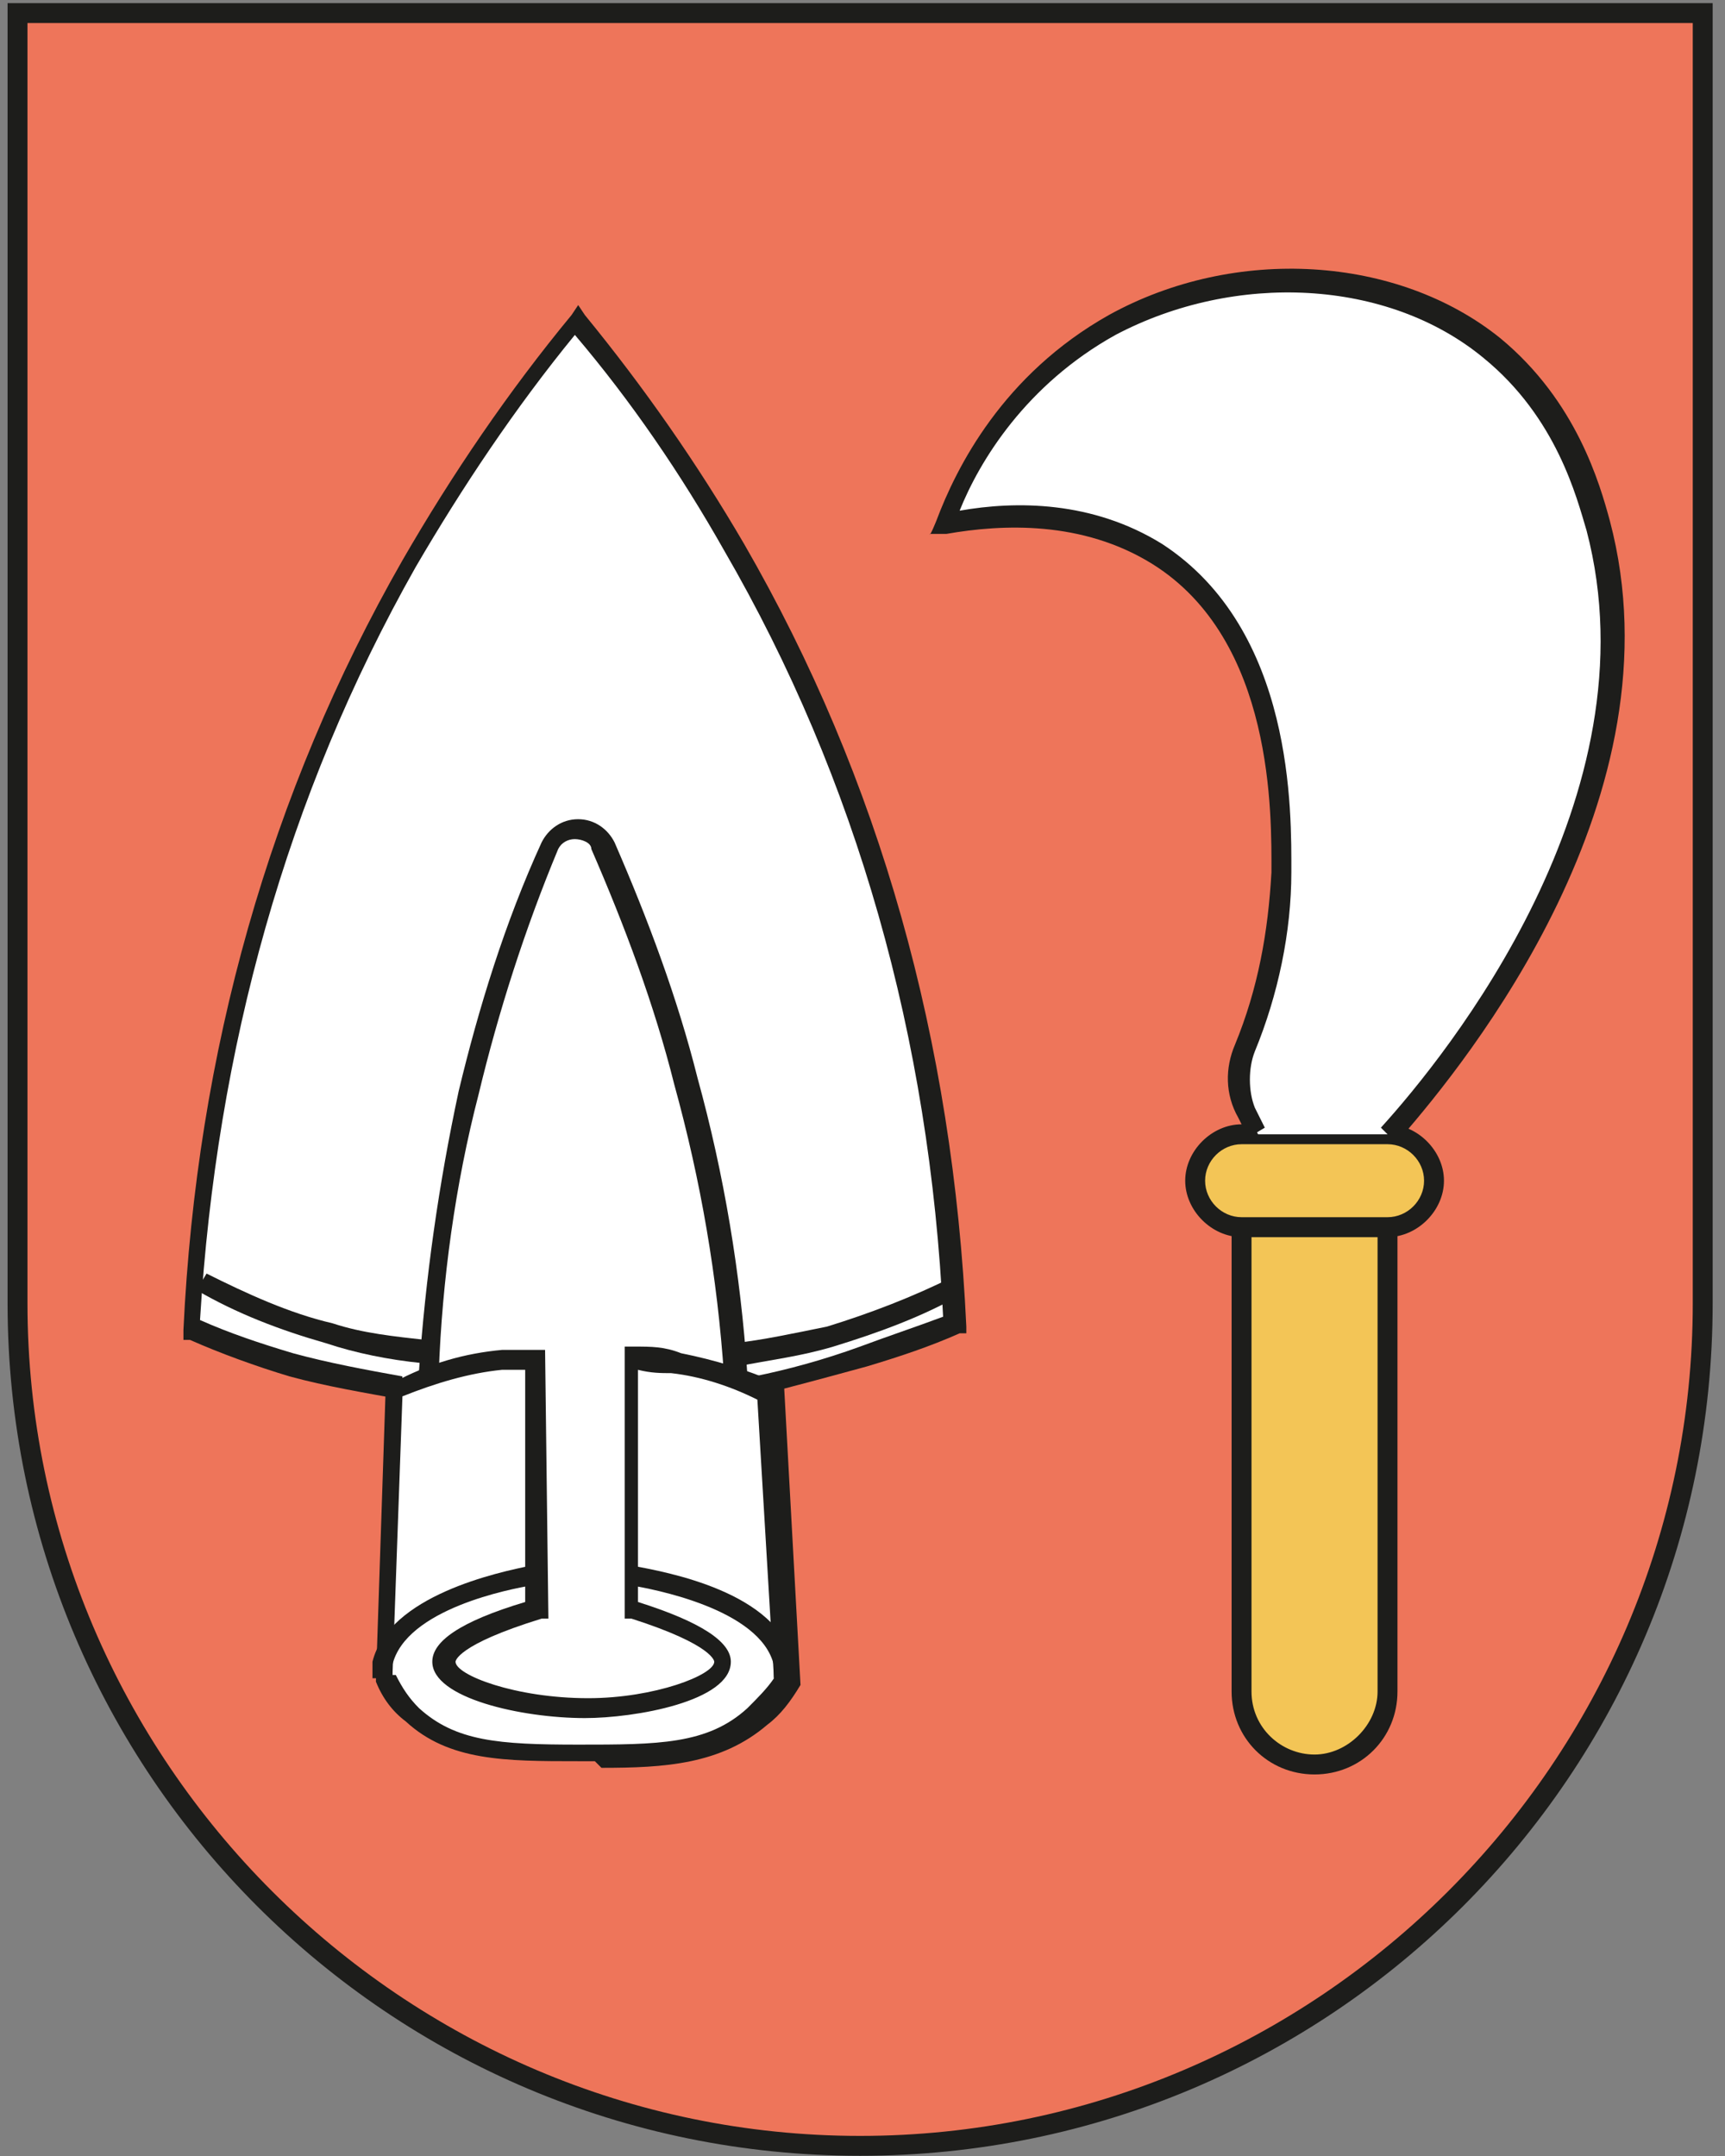 <?xml version="1.0" encoding="UTF-8"?>
<svg xmlns="http://www.w3.org/2000/svg" width="112" height="140" viewBox="0 0 112 140" fill="none">
  <rect x="0" y="0" width="112" height="140" fill="#808080" stroke="none"/>
  <path d="M1.145 0.855H110.56V84.64C110.56 114.794 86.006 139.347 55.852 139.347C25.698 139.347 1.145 114.794 1.145 84.64V0.855Z" fill="#EE755A"></path>
  <path d="M55.846 139.987C25.261 139.987 0.492 115.218 0.492 84.634V0.203H111.199V84.634C111.199 115.218 86.43 139.987 55.846 139.987ZM1.784 1.495V84.634C1.784 114.357 26.123 138.695 55.846 138.695C85.569 138.695 109.907 114.357 109.907 84.634V1.495H1.784Z" fill="#1D1D1B"></path>
  <path d="M49.382 73.656H26.336V110.487H49.382V73.656Z" fill="white"></path>
  <path d="M85.347 114.574C82.763 114.574 80.609 112.42 80.609 109.836V79.682H90.086V109.836C90.086 112.42 87.932 114.574 85.347 114.574Z" fill="#F3C556"></path>
  <path d="M85.349 115.224C82.334 115.224 79.965 112.854 79.965 109.839V79.039H90.734V109.839C90.734 112.854 88.365 115.224 85.349 115.224ZM81.257 80.331V109.839C81.257 112.208 83.196 113.931 85.349 113.931C87.503 113.931 89.442 111.993 89.442 109.839V80.331H81.257Z" fill="#1D1D1B"></path>
  <path d="M80.621 79.691H90.098C91.821 79.691 93.113 78.399 93.113 76.675C93.113 74.952 91.821 73.66 90.098 73.66H80.621C78.898 73.66 77.606 74.952 77.606 76.675C77.606 78.399 78.898 79.691 80.621 79.691Z" fill="#F3C556"></path>
  <path d="M90.091 80.331H80.615C78.676 80.331 76.953 78.608 76.953 76.669C76.953 74.731 78.676 73.008 80.615 73.008H90.091C92.03 73.008 93.753 74.731 93.753 76.669C93.753 78.608 92.03 80.331 90.091 80.331ZM80.615 74.3C79.322 74.3 78.245 75.377 78.245 76.669C78.245 77.962 79.322 79.039 80.615 79.039H90.091C91.384 79.039 92.461 77.962 92.461 76.669C92.461 75.377 91.384 74.3 90.091 74.3H80.615Z" fill="#1D1D1B"></path>
  <path d="M90.084 73.656C92.669 70.856 108.607 52.764 103.653 34.24C103.007 31.871 101.499 26.487 96.761 22.61C90.084 17.01 79.746 17.01 72.207 21.102C64.884 24.979 62.084 31.871 61.223 34.025C64.023 33.379 69.838 32.733 75.007 35.964C83.407 41.348 83.192 52.979 83.192 56.64C83.192 61.379 81.9 65.256 80.823 68.056C79.746 70.856 80.392 71.071 81.038 72.363C81.684 73.656 81.469 73.225 81.684 73.656" fill="white"></path>
  <path d="M90.521 74.085L89.659 73.224C93.967 68.485 107.536 51.685 103.013 34.455C102.367 32.301 101.075 27.131 96.336 23.255C90.09 18.085 80.183 17.655 72.429 21.747C66.613 24.978 63.598 29.931 62.306 33.162C65.967 32.516 70.921 32.516 75.444 35.316C84.059 40.916 83.844 52.762 83.844 56.639C83.844 60.516 82.983 64.608 81.475 68.27C81.044 69.347 81.044 70.854 81.475 71.931L82.121 73.224L81.044 73.87L80.398 72.578C79.536 71.07 79.536 69.347 80.183 67.839C81.69 64.177 82.336 60.516 82.552 56.639C82.552 52.977 82.767 41.562 74.798 36.608C70.275 33.808 65.106 34.024 61.444 34.67H60.367C60.367 34.885 60.798 33.808 60.798 33.808C62.09 30.362 65.106 24.331 71.998 20.455C80.183 15.931 90.736 16.578 97.413 21.962C102.367 26.055 103.875 31.439 104.521 33.808C109.259 51.685 95.259 68.916 90.952 73.87L90.521 74.085Z" fill="#1D1D1B"></path>
  <path d="M49.166 90.233C51.319 89.802 53.904 89.156 56.273 88.295C58.427 87.648 60.365 87.002 62.304 86.141C61.873 73.864 59.073 54.91 47.873 35.526C44.642 29.71 40.981 24.972 37.535 20.664C33.873 25.187 30.212 30.356 26.766 36.387C15.996 55.341 13.196 73.864 12.766 86.141C14.704 87.002 16.858 87.864 19.227 88.51C21.812 89.371 24.181 89.802 26.335 90.018" fill="white"></path>
  <path d="M26.125 90.885C23.756 90.454 21.172 90.024 18.802 89.377C16.649 88.731 14.279 87.87 12.341 87.008H11.91V86.362C12.772 68.27 17.51 51.47 26.125 36.393C29.356 30.793 33.018 25.409 37.11 20.455L37.541 19.809L37.972 20.455C41.849 25.193 45.295 30.147 48.31 35.316C57.141 50.608 61.879 67.624 62.741 86.147V86.578H62.31C60.371 87.439 58.433 88.085 56.279 88.731C53.91 89.378 51.541 90.024 48.956 90.67V89.377C51.11 88.947 53.479 88.301 55.849 87.439C57.572 86.793 59.51 86.147 61.233 85.501C60.371 67.408 55.633 50.608 47.018 35.747C44.218 30.793 40.987 26.055 37.325 21.747C33.449 26.485 30.002 31.655 26.987 36.824C18.587 51.685 14.064 68.055 12.987 85.716C14.925 86.578 16.864 87.224 19.018 87.87C21.387 88.516 23.756 88.947 26.125 89.377V90.67V90.885Z" fill="#1D1D1B"></path>
  <path d="M47.011 89.38C46.58 82.918 45.503 76.672 43.78 70.426C42.488 65.257 40.549 60.088 38.395 55.134C38.395 54.703 37.749 54.488 37.318 54.488C36.888 54.488 36.457 54.703 36.241 55.134C34.088 60.303 32.364 65.688 31.072 71.072C29.564 76.888 28.703 83.134 28.488 89.164H27.195C27.626 82.918 28.488 76.888 29.78 70.857C31.072 65.472 32.795 59.872 35.164 54.703C35.595 53.842 36.457 53.195 37.534 53.195C38.611 53.195 39.472 53.842 39.903 54.703C42.057 59.657 43.995 64.826 45.288 69.995C47.011 76.241 48.087 82.703 48.518 89.164H47.226L47.011 89.38Z" fill="#1D1D1B"></path>
  <path d="M47.656 88.514V87.222C49.595 87.006 51.533 86.576 53.687 86.145C56.487 85.283 59.287 84.206 61.872 82.914L62.518 83.991C59.933 85.499 56.918 86.576 54.118 87.437C51.964 88.083 50.026 88.299 47.872 88.73L47.656 88.514Z" fill="#1D1D1B"></path>
  <path d="M27.412 88.515C25.258 88.299 23.104 87.868 21.166 87.222C18.15 86.361 15.35 85.284 12.766 83.776L13.412 82.699C15.996 83.992 18.796 85.284 21.596 85.93C23.535 86.576 25.689 86.791 27.627 87.007V88.299L27.412 88.515Z" fill="#1D1D1B"></path>
  <path d="M49.828 90.025L50.905 108.763C50.474 109.409 49.828 110.271 48.966 111.133C45.951 113.717 42.289 113.717 37.551 113.717C32.812 113.717 29.366 113.717 26.782 111.133C25.92 110.271 25.274 109.409 25.059 108.763C25.274 102.517 25.489 96.271 25.705 90.025C27.643 89.163 29.797 88.302 32.597 88.087C33.243 88.087 33.889 88.087 34.535 88.087V104.456C29.582 105.963 28.72 107.04 28.72 107.686C28.72 109.409 33.674 110.702 37.982 110.702C41.858 110.702 46.812 109.409 46.812 107.686C46.812 107.256 46.382 105.963 40.782 104.24V87.871C41.643 87.871 42.505 87.871 43.582 88.302C46.166 88.733 48.105 89.594 49.828 90.24V90.025Z" fill="white"></path>
  <path d="M38.622 114.364C38.191 114.364 37.76 114.364 37.545 114.364C32.806 114.364 29.145 114.364 26.345 111.78C25.483 111.134 24.837 110.272 24.406 109.195L25.052 89.811H25.483C27.852 88.518 30.222 87.872 32.591 87.657C33.237 87.657 34.099 87.657 34.745 87.657H35.391L35.606 105.103H35.175C29.576 106.826 29.576 107.903 29.576 107.903C29.576 108.764 33.452 110.272 38.191 110.272C42.498 110.272 46.375 108.764 46.375 107.903C46.375 107.903 46.375 106.826 40.991 105.103H40.56V87.441H41.206C42.283 87.441 43.145 87.441 44.222 87.872C46.375 88.303 48.529 88.949 50.468 89.811H50.898L51.975 109.411C51.329 110.487 50.683 111.349 49.822 111.995C46.806 114.58 43.145 114.795 39.052 114.795L38.622 114.364ZM25.698 108.764C26.129 109.626 26.56 110.272 27.206 110.918C29.576 113.072 32.375 113.287 37.545 113.287C42.714 113.287 45.945 113.287 48.529 110.918C49.175 110.272 49.822 109.626 50.252 108.98L49.175 90.888C47.452 90.026 45.514 89.38 43.575 89.165C42.929 89.165 42.283 89.165 41.422 88.949V104.026C45.514 105.318 47.452 106.611 47.452 107.903C47.452 110.487 41.206 111.564 37.975 111.564C33.883 111.564 28.068 110.272 28.068 107.903C28.068 106.611 29.791 105.318 34.099 104.026V88.949C33.452 88.949 33.022 88.949 32.591 88.949C30.437 89.165 28.283 89.811 26.129 90.672L25.483 108.764H25.698Z" fill="#1D1D1B"></path>
  <path d="M51.534 108.979H50.242C50.242 108.764 50.242 108.549 50.242 108.118C49.38 104.456 42.273 103.164 40.98 102.949V101.656C43.35 102.087 50.457 103.379 51.534 107.902C51.534 108.333 51.534 108.549 51.534 108.979Z" fill="#1D1D1B"></path>
  <path d="M24.184 108.979C24.184 108.549 24.184 108.333 24.184 107.902C25.261 103.595 32.368 102.087 34.522 101.656V102.949C33.23 103.164 26.337 104.456 25.476 108.118C25.476 108.333 25.476 108.549 25.476 108.979H24.184Z" fill="#1D1D1B"></path>
</svg>
